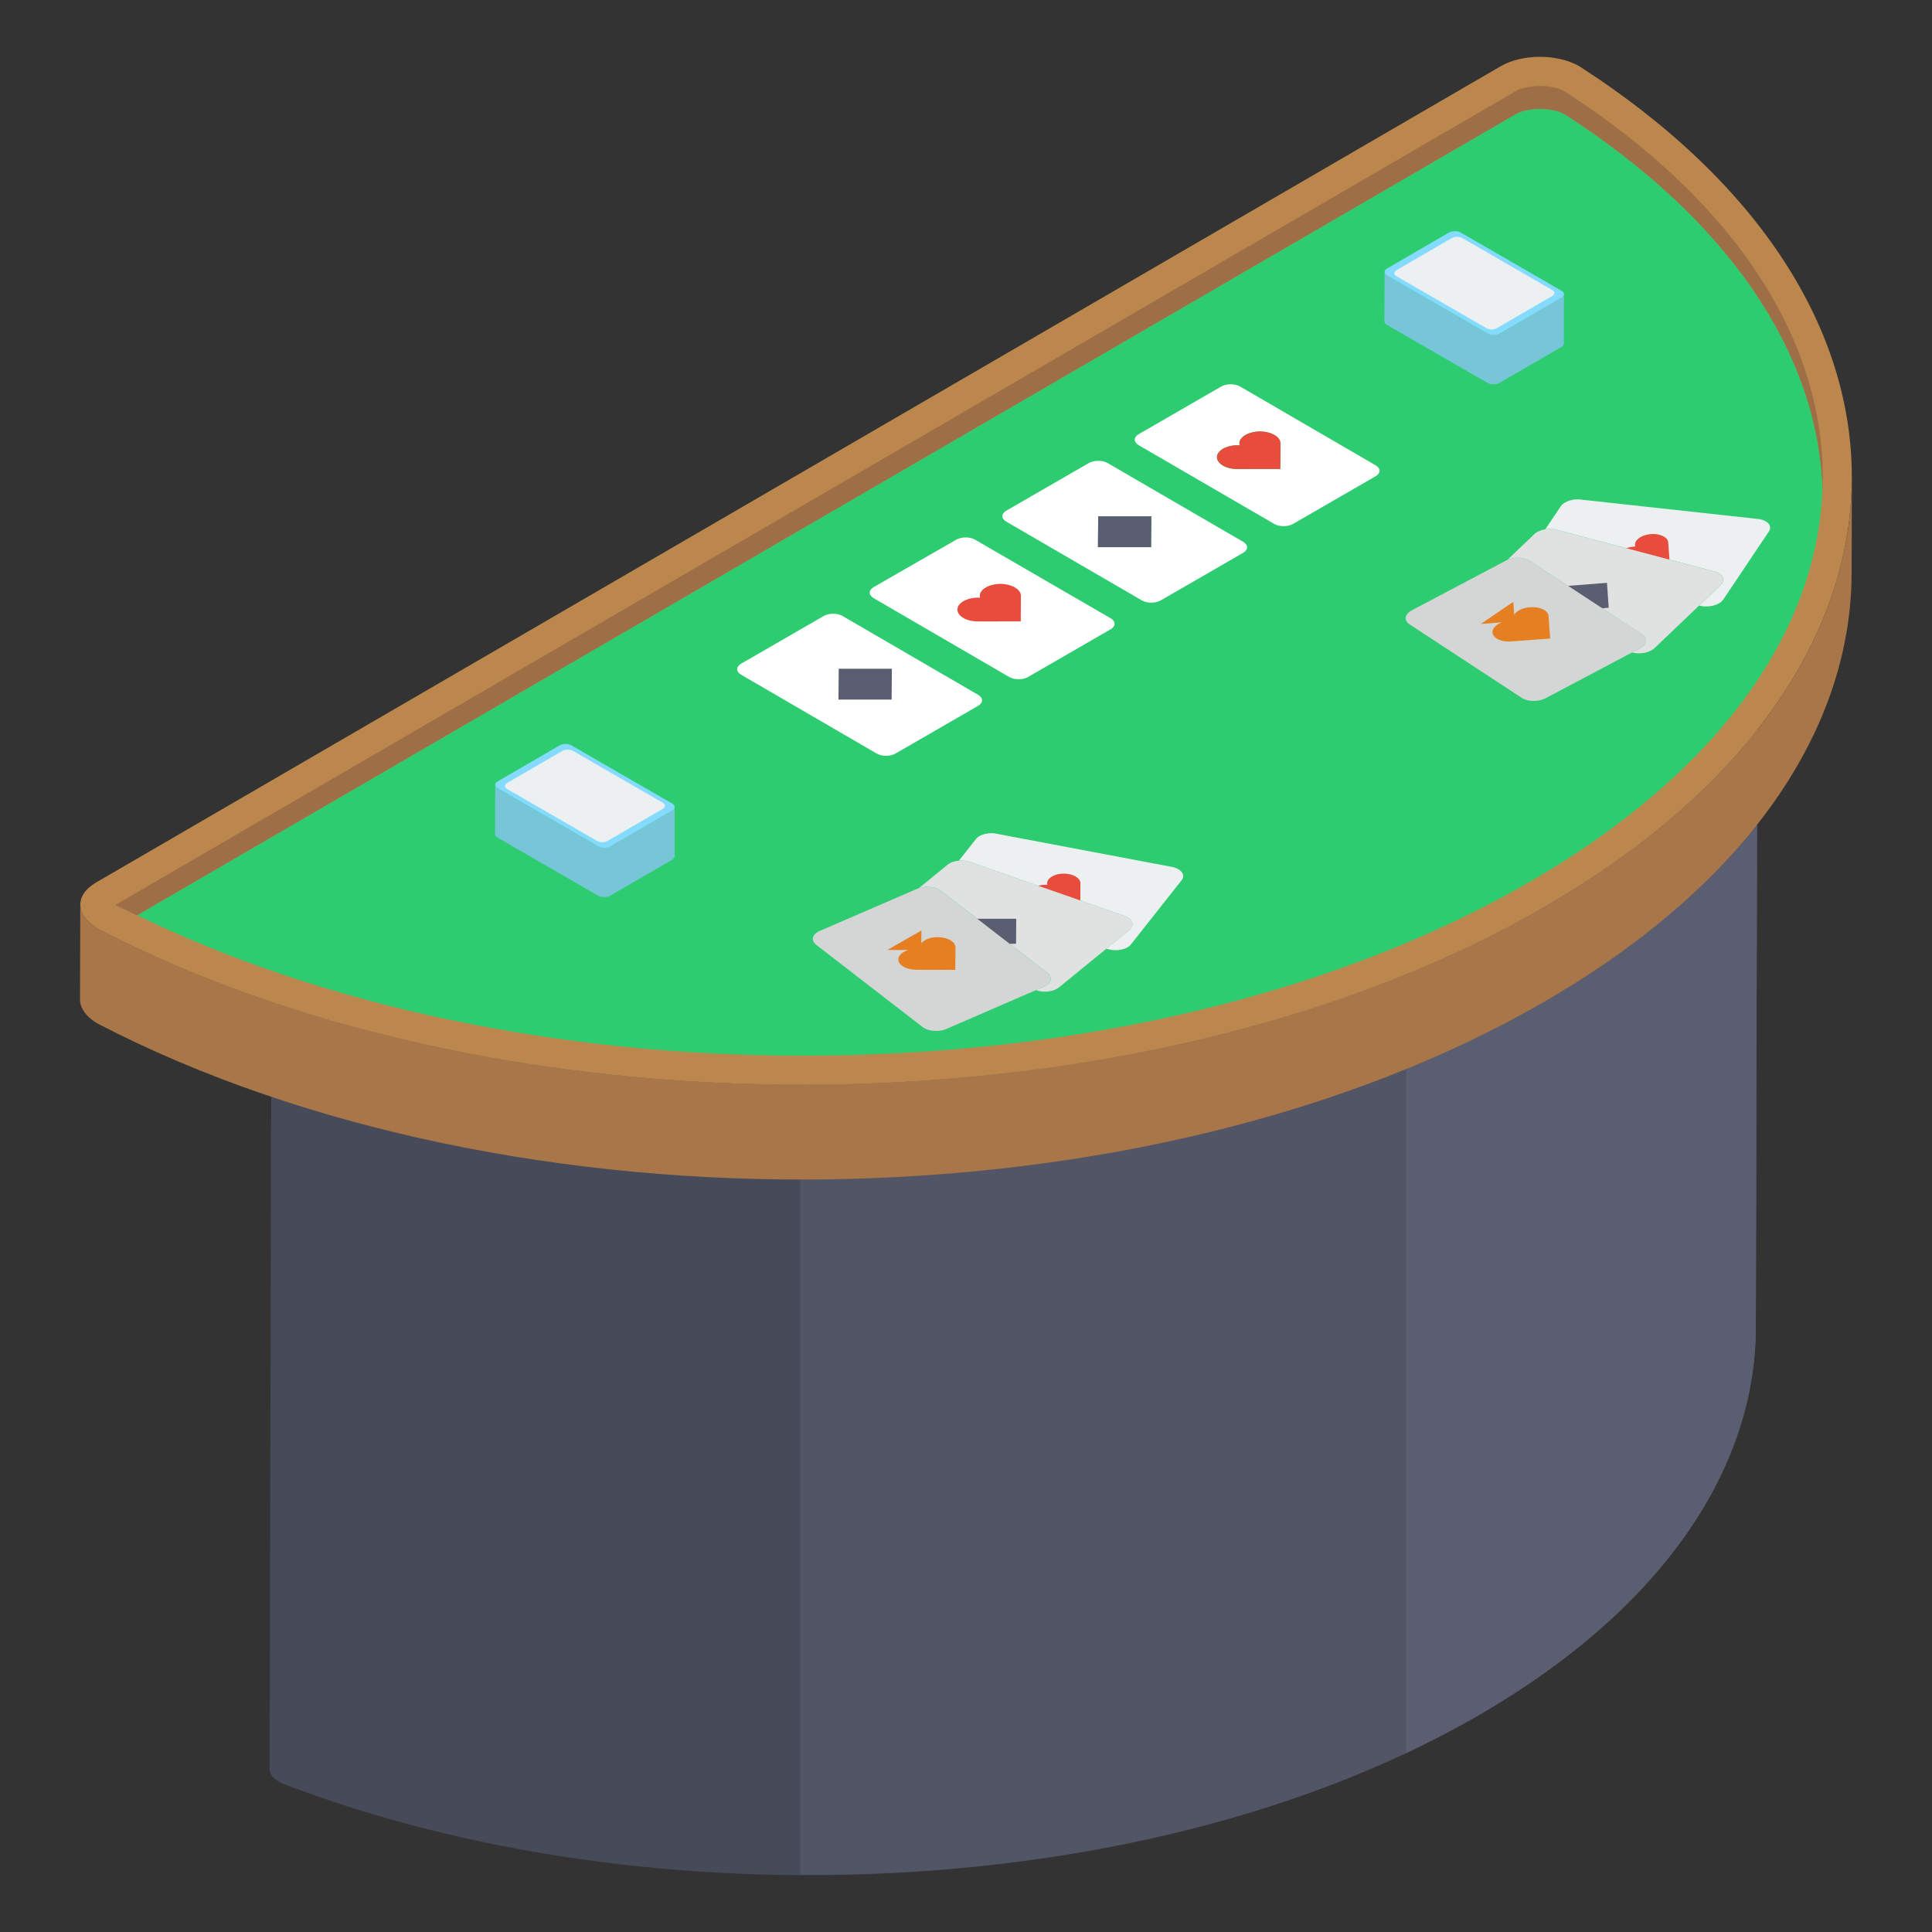 <svg width="100" height="100" viewBox="0 0 100 100" fill="none" xmlns="http://www.w3.org/2000/svg">
<rect x="0" y="0" width="100" height="100" fill="#333333" stroke="none"/>
<path d="M90.986 25.048L90.881 68.726C90.86 75.977 86.108 83.215 76.612 88.734C59.863 98.468 33.805 99.665 14.663 92.331C14.573 92.297 14.492 92.258 14.42 92.216C14.11 92.038 13.952 91.798 13.953 91.556L14.059 47.879C14.058 48.12 14.216 48.36 14.525 48.538C14.598 48.58 14.679 48.619 14.768 48.653C33.911 55.987 59.968 54.79 76.718 45.056C86.214 39.538 90.966 32.299 90.986 25.048Z" fill="#474B59"/>
<path d="M76.718 45.056C67.022 50.69 54.209 53.445 41.422 53.36V97.04C54.173 97.109 66.943 94.353 76.612 88.734C86.108 83.215 90.86 75.977 90.88 68.726L90.986 25.048C90.966 32.299 86.214 39.538 76.718 45.056Z" fill="#525566"/>
<path d="M76.716 45.056C75.456 45.788 74.139 46.466 72.781 47.101V90.734C74.103 90.113 75.382 89.447 76.61 88.734C86.106 83.215 90.858 75.977 90.879 68.726L90.984 25.048C90.964 32.299 86.212 39.538 76.716 45.056Z" fill="#5B5E71"/>
<path d="M82.54 9.015C82.613 9.057 82.68 9.103 82.74 9.155C95.463 20.219 93.481 35.317 76.722 45.056C59.972 54.79 33.915 55.987 14.772 48.654C14.683 48.619 14.602 48.581 14.529 48.538C13.915 48.184 13.898 47.587 14.533 47.218L80.261 9.021C80.896 8.652 81.926 8.66 82.54 9.015Z" fill="#5B5E71"/>
<path d="M95.854 24.752L95.839 29.662C95.824 37.69 90.537 45.688 80.009 51.804C59.509 63.718 26.583 64.124 5.105 53.009C4.457 52.647 4.141 52.18 4.141 51.728L4.156 46.818C4.156 47.27 4.472 47.737 5.12 48.098C26.598 59.214 59.524 58.807 80.024 46.893C90.552 40.778 95.824 32.78 95.854 24.752Z" fill="#A87648"/>
<path d="M81.748 3.43C101.114 15.91 100.531 34.976 80.018 46.897C59.515 58.812 26.591 59.218 5.115 48.102C3.872 47.389 3.851 46.33 4.976 45.676L77.674 3.429C78.8 2.774 80.627 2.783 81.748 3.43Z" fill="#BC874D"/>
<path d="M79.704 5.64C80.199 5.64 80.682 5.747 80.994 5.928C89.383 11.336 94.093 18.211 94.322 25.343C94.326 25.256 94.337 25.169 94.339 25.082C94.51 17.619 89.749 10.379 80.994 4.735C80.682 4.555 80.199 4.447 79.704 4.447C79.211 4.447 78.736 4.553 78.431 4.731L5.961 46.845C6.327 47.033 6.724 47.195 7.098 47.377L78.431 5.924C78.736 5.746 79.211 5.64 79.704 5.64Z" fill="#9E6E46"/>
<path d="M79.263 45.595C88.703 40.11 94.034 32.926 94.326 25.343C94.097 18.211 89.387 11.336 80.998 5.928C80.686 5.748 80.203 5.64 79.707 5.64C79.215 5.64 78.74 5.746 78.435 5.924L7.102 47.377C16.728 52.054 28.866 54.641 41.52 54.641C55.823 54.641 69.227 51.428 79.263 45.595Z" fill="#2ECC71"/>
<path d="M56.352 23.97C56.625 23.812 57.063 23.812 57.334 23.97L64.347 28.045C64.617 28.203 64.616 28.456 64.344 28.614L60.076 31.078C59.807 31.233 59.369 31.233 59.099 31.075L52.086 27C51.815 26.842 51.816 26.588 52.084 26.434L56.352 23.97ZM59.583 28.322L59.596 26.726L56.845 26.726L56.831 28.322L59.583 28.322Z" fill="white"/>
<path d="M56.842 26.726L56.828 28.322L59.58 28.322L59.593 26.726L56.842 26.726Z" fill="#5B5E71"/>
<path d="M63.208 20.008C63.48 19.851 63.918 19.851 64.189 20.008L71.202 24.084C71.473 24.241 71.471 24.495 71.199 24.652L66.931 27.116C66.659 27.274 66.22 27.274 65.95 27.116L58.937 23.041C58.666 22.883 58.667 22.63 58.94 22.472L63.208 20.008ZM64.034 24.277L66.264 24.274L66.271 22.944C66.269 22.612 65.793 22.335 65.21 22.333C64.916 22.335 64.652 22.404 64.46 22.515C64.269 22.626 64.149 22.778 64.146 22.947L64.159 23.051L64.045 23.046C63.755 23.047 63.491 23.116 63.3 23.226C63.107 23.338 62.986 23.492 62.986 23.662C62.984 23.997 63.455 24.277 64.034 24.277Z" fill="white"/>
<path d="M57.485 32.572L53.211 35.041C52.938 35.197 52.509 35.197 52.236 35.041L45.22 30.961C44.947 30.805 44.947 30.545 45.22 30.389L49.495 27.934C49.768 27.778 50.196 27.778 50.469 27.934L57.485 32.001C57.758 32.156 57.758 32.416 57.485 32.572Z" fill="white"/>
<path d="M50.626 36.535L46.351 39.003C46.078 39.159 45.65 39.159 45.377 39.003L38.361 34.924C38.088 34.768 38.088 34.508 38.361 34.352L42.635 31.884C42.908 31.728 43.35 31.728 43.61 31.884L50.626 35.963C50.899 36.119 50.899 36.379 50.626 36.535Z" fill="white"/>
<path d="M64.467 22.515C64.275 22.626 64.156 22.778 64.153 22.947L64.165 23.051L64.052 23.046C63.761 23.047 63.498 23.116 63.306 23.226C63.113 23.338 62.993 23.492 62.992 23.662C62.99 23.997 63.462 24.276 64.04 24.276L66.27 24.274L66.278 22.944C66.275 22.612 65.799 22.335 65.216 22.332C64.923 22.335 64.659 22.404 64.467 22.515Z" fill="#E74C3C"/>
<path d="M51.029 30.404C50.838 30.514 50.718 30.666 50.715 30.835L50.728 30.939L50.614 30.934C50.324 30.936 50.06 31.004 49.869 31.115C49.676 31.226 49.556 31.38 49.555 31.551C49.553 31.886 50.024 32.165 50.603 32.165L52.833 32.163L52.84 30.833C52.838 30.5 52.362 30.224 51.779 30.221C51.486 30.224 51.221 30.293 51.029 30.404Z" fill="#E74C3C"/>
<path d="M43.412 34.614L43.398 36.211H46.15L46.163 34.614H43.412Z" fill="#5B5E71"/>
<path d="M60.986 44.987C61.238 45.133 61.321 45.359 61.164 45.557L58.536 48.884C58.341 49.142 57.812 49.252 57.372 49.135L57.262 49.106L58.453 48.134C58.705 47.928 58.657 47.65 58.357 47.477C58.324 47.457 58.287 47.439 58.247 47.423L50.27 44.635C50.077 44.555 49.849 44.528 49.633 44.547L50.522 43.421C50.723 43.167 51.24 43.056 51.68 43.173L60.732 44.885C60.829 44.911 60.914 44.946 60.986 44.987Z" fill="#ECF0F1"/>
<path d="M54.453 45.365C54.298 45.455 54.201 45.578 54.199 45.715L54.209 45.799L54.117 45.795C53.881 45.796 53.668 45.852 53.512 45.941C53.356 46.032 53.259 46.157 53.258 46.295C53.256 46.566 53.639 46.793 54.108 46.793L55.916 46.791L55.922 45.713C55.92 45.443 55.534 45.219 55.061 45.217C54.823 45.219 54.609 45.275 54.453 45.365Z" fill="#E74C3C"/>
<path d="M58.36 47.477C58.659 47.65 58.708 47.929 58.456 48.134L57.265 49.106L54.802 51.115C54.53 51.336 54.01 51.395 53.618 51.25L54.036 51.069C54.423 50.903 54.5 50.583 54.212 50.358L48.71 46.106C48.683 46.085 48.654 46.066 48.623 46.048C48.34 45.884 47.901 45.852 47.562 45.97L49.051 44.755C49.195 44.638 49.408 44.567 49.636 44.547C49.852 44.528 50.08 44.555 50.272 44.635L58.249 47.423C58.289 47.439 58.326 47.458 58.36 47.477Z" fill="#E0E2E2"/>
<path d="M50.37 47.556L50.359 48.85H52.59L52.601 47.556L50.37 47.556Z" fill="#5B5E71"/>
<path d="M48.621 46.048C48.651 46.065 48.68 46.085 48.707 46.105L54.209 50.358C54.498 50.583 54.42 50.903 54.033 51.069L53.615 51.25L48.978 53.261C48.625 53.412 48.137 53.388 47.834 53.213C47.804 53.196 47.776 53.177 47.75 53.156L42.247 48.904C41.953 48.675 42.036 48.359 42.418 48.19L47.479 46.001C47.505 45.989 47.532 45.979 47.56 45.969C47.899 45.852 48.337 45.884 48.621 46.048Z" fill="#D4D6D6"/>
<path d="M49.187 48.662C49.356 48.76 49.459 48.895 49.455 49.044L49.446 50.202L47.42 50.195C47.164 50.194 46.934 50.134 46.767 50.038C46.597 49.94 46.493 49.805 46.495 49.655C46.499 49.443 46.714 49.259 47.025 49.175L45.93 49.169L47.694 48.161L47.688 48.827C47.83 48.637 48.156 48.503 48.538 48.506C48.791 48.507 49.021 48.566 49.187 48.662Z" fill="#E67E22"/>
<path d="M91.337 26.953C91.6 27.078 91.7 27.297 91.559 27.507L89.199 31.028C89.024 31.3 88.505 31.452 88.058 31.369L87.945 31.349L89.058 30.287C89.293 30.063 89.222 29.788 88.91 29.64C88.875 29.623 88.837 29.608 88.796 29.594L80.626 27.436C80.428 27.371 80.198 27.362 79.984 27.397L80.783 26.206C80.964 25.937 81.471 25.786 81.919 25.869L91.077 26.871C91.175 26.889 91.263 26.917 91.337 26.953Z" fill="#ECF0F1"/>
<path d="M84.855 27.837C84.707 27.939 84.62 28.07 84.628 28.206L84.645 28.29L84.552 28.293C84.318 28.312 84.109 28.384 83.962 28.486C83.812 28.588 83.725 28.72 83.735 28.858C83.755 29.129 84.154 29.325 84.621 29.288L86.424 29.145L86.346 28.07C86.323 27.802 85.92 27.608 85.449 27.643C85.212 27.663 85.003 27.736 84.855 27.837Z" fill="#E74C3C"/>
<path d="M88.906 29.64C89.218 29.789 89.288 30.063 89.053 30.287L87.941 31.349L85.641 33.544C85.388 33.785 84.874 33.885 84.472 33.771L84.874 33.558C85.248 33.362 85.299 33.037 84.994 32.835L79.178 29.024C79.15 29.005 79.119 28.988 79.087 28.973C78.792 28.832 78.352 28.834 78.023 28.978L79.413 27.651C79.547 27.523 79.755 27.435 79.98 27.398C80.193 27.362 80.423 27.371 80.621 27.436L88.791 29.594C88.832 29.608 88.871 29.623 88.906 29.64Z" fill="#E0E2E2"/>
<path d="M80.953 30.34L81.043 31.631L83.267 31.458L83.177 30.166L80.953 30.34Z" fill="#5B5E71"/>
<path d="M79.091 28.973C79.123 28.988 79.153 29.005 79.181 29.024L84.998 32.835C85.303 33.037 85.251 33.362 84.877 33.558L84.475 33.771L80.008 36.136C79.669 36.314 79.18 36.328 78.865 36.178C78.833 36.163 78.803 36.146 78.776 36.128L72.959 32.316C72.648 32.112 72.706 31.79 73.073 31.591L77.949 29.015C77.974 29.002 78 28.989 78.027 28.977C78.356 28.834 78.795 28.832 79.091 28.973Z" fill="#D4D6D6"/>
<path d="M79.856 31.535C80.032 31.619 80.146 31.746 80.153 31.895L80.235 33.05L78.214 33.201C77.959 33.22 77.725 33.178 77.55 33.095C77.374 33.011 77.26 32.884 77.25 32.735C77.237 32.523 77.437 32.323 77.741 32.215L76.648 32.294L78.329 31.152L78.375 31.817C78.502 31.616 78.816 31.457 79.197 31.43C79.449 31.411 79.683 31.452 79.856 31.535Z" fill="#E67E22"/>
<path d="M34.917 41.772V44.325C34.907 44.391 34.87 44.447 34.785 44.504L31.577 46.362C31.407 46.456 31.134 46.456 30.964 46.362L25.748 43.353C25.663 43.306 25.625 43.24 25.625 43.174L25.634 40.622C25.634 40.688 25.672 40.754 25.757 40.801L30.974 43.81C31.143 43.904 31.417 43.904 31.587 43.81L34.794 41.942C34.879 41.895 34.917 41.839 34.917 41.772Z" fill="#77C6D8"/>
<path d="M34.793 41.592C34.962 41.69 34.963 41.849 34.795 41.947L31.588 43.811C31.42 43.908 31.144 43.908 30.976 43.811L25.76 40.799C25.591 40.702 25.59 40.542 25.758 40.445L28.965 38.581C29.133 38.483 29.409 38.483 29.577 38.581L34.793 41.592Z" fill="#84DBFF"/>
<path d="M34.305 41.549C34.455 41.636 34.456 41.779 34.306 41.865L31.448 43.526C31.299 43.613 31.053 43.613 30.902 43.526L26.254 40.843C26.104 40.756 26.103 40.613 26.252 40.526L29.11 38.865C29.26 38.779 29.506 38.779 29.656 38.865L34.305 41.549Z" fill="#ECF0F1"/>
<path d="M80.948 15.23V17.782C80.939 17.848 80.901 17.905 80.816 17.961L77.609 19.82C77.439 19.914 77.165 19.914 76.996 19.82L71.779 16.811C71.694 16.763 71.656 16.697 71.656 16.631L71.666 14.079C71.666 14.145 71.703 14.211 71.788 14.258L77.005 17.267C77.175 17.362 77.448 17.362 77.618 17.267L80.825 15.4C80.91 15.353 80.948 15.296 80.948 15.23Z" fill="#77C6D8"/>
<path d="M80.824 15.05C80.993 15.147 80.994 15.307 80.826 15.404L77.619 17.268C77.452 17.366 77.175 17.366 77.007 17.268L71.791 14.257C71.623 14.159 71.622 13.999 71.789 13.902L74.996 12.038C75.164 11.941 75.44 11.941 75.609 12.038L80.824 15.05Z" fill="#84DBFF"/>
<path d="M80.336 15.007C80.486 15.094 80.487 15.236 80.338 15.323L77.479 16.984C77.33 17.071 77.084 17.071 76.934 16.984L72.285 14.3C72.135 14.213 72.134 14.071 72.283 13.984L75.142 12.323C75.291 12.236 75.537 12.236 75.688 12.323L80.336 15.007Z" fill="#ECF0F1"/>
</svg>
